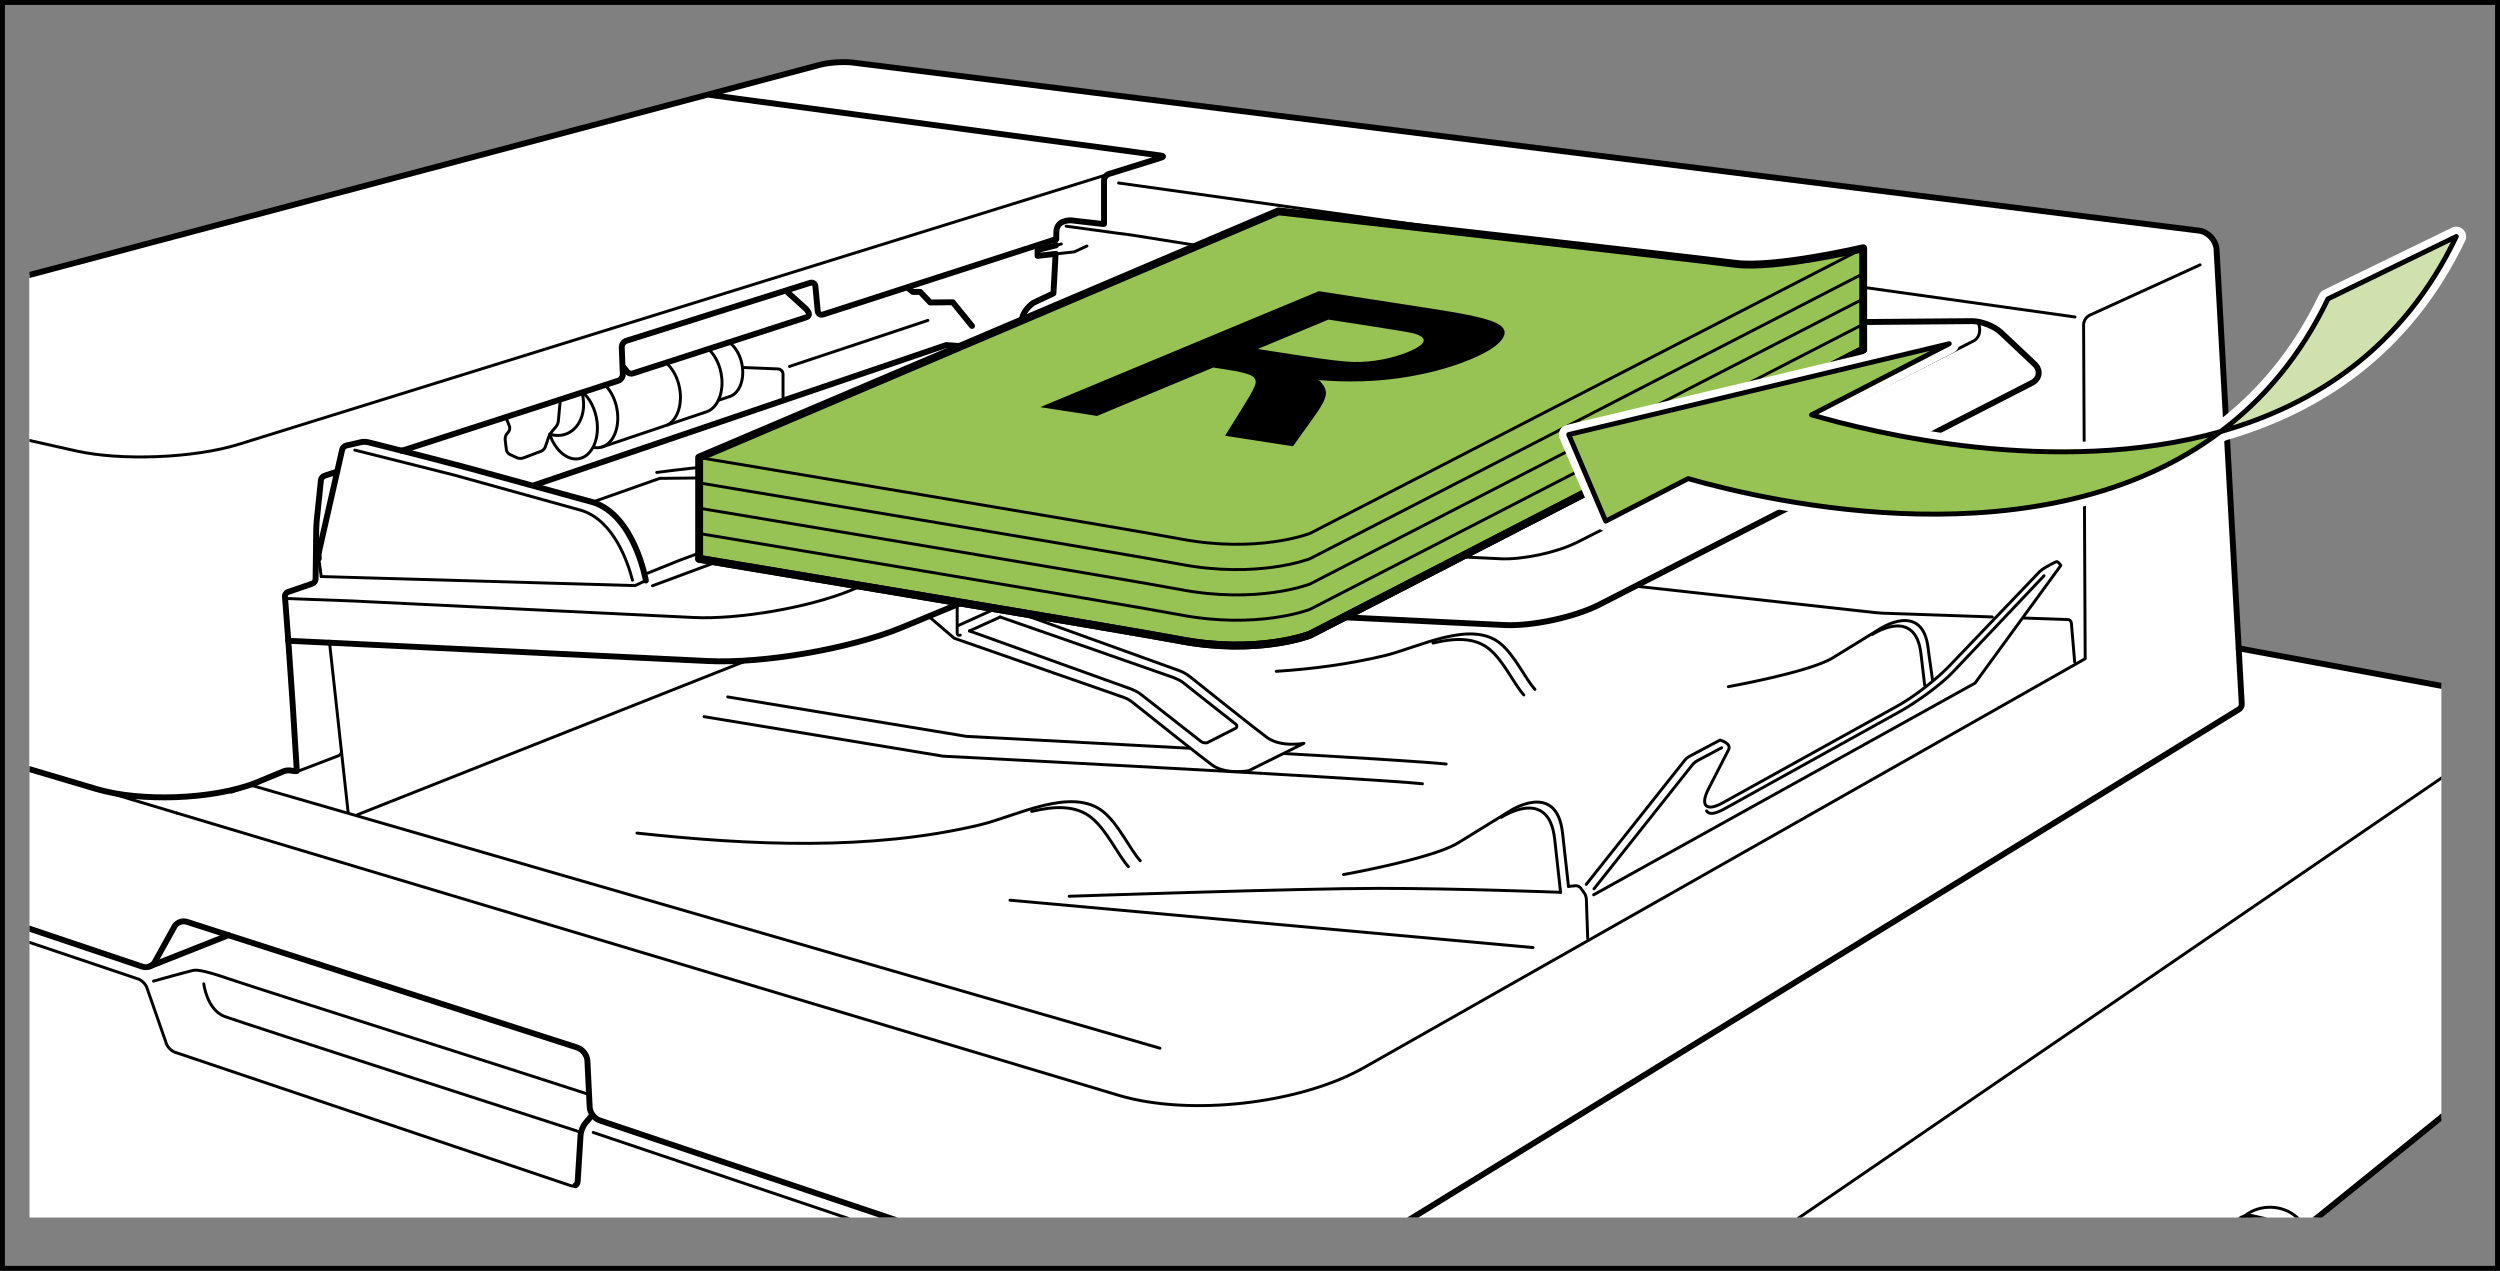 <?xml version="1.0" encoding="utf-8"?>
<!-- Generator: Adobe Illustrator 24.3.0, SVG Export Plug-In . SVG Version: 6.00 Build 0)  -->
<svg version="1.1" xmlns="http://www.w3.org/2000/svg" xmlns:xlink="http://www.w3.org/1999/xlink" x="0px" y="0px"
	 width="253.728px" height="128.972px" viewBox="0 0 253.728 128.972" enable-background="new 0 0 253.728 128.972"
	 xml:space="preserve">
<rect x="0" y="0" width="253.728" height="128.972" fill="#808080" stroke="none"/>
<g id="レイヤー_1">
</g>
<g id="word">
	<g>
		<g>
			<defs>
				<rect id="SVGID_1_" x="2.992" y="5.397" width="244.787" height="118.173"/>
			</defs>
			<clipPath id="SVGID_2_">
				<use xlink:href="#SVGID_1_"  overflow="visible"/>
			</clipPath>
			<g clip-path="url(#SVGID_2_)">
				<path fill="#FFFFFF" d="M-27.158,82.801c-0.341,0.276-0.563,0.728-0.528,1.152l2.734,34.495
					c0.044,0.561,0.506,1.193,1.025,1.408l165.183,68.115c5.197,2.142,13.026,1.005,17.395-2.529
					l32.121-25.966c0.292-0.236,0.658-0.707,0.815-1.047l3.927-8.513
					c0.156-0.339,0.523-0.81,0.815-1.046l31.005-25.066c0.293-0.237,0.827-0.362,1.194-0.283
					l4.593,1.03c0.366,0.082,0.904-0.046,1.195-0.28l18.207-14.721
					c0.731-0.589,1.341-1.836,1.359-2.772l0.682-31.642c0.051-2.341-1.793-4.605-4.096-5.031
					l-23.26-4.307l-2.247-40.48c-0.055-0.935-0.857-1.796-1.786-1.912L86.545,6.351
					c-0.929-0.115-2.431-0.014-3.337,0.227L72.567,9.407l-93.745,24.928l-5.909,1.572
					c-1.358,0.361-2.409,1.805-2.337,3.206L-27.158,82.801z"/>
				<path fill="#FFFFFF" d="M117.821,15.785l-42.929-5.765l-2.768-0.381l-0.273-0.044l-93.029,24.739
					l-5.909,1.572c-1.358,0.361-2.409,1.805-2.337,3.206l1.444,27.828l0.068,0.15
					c0,0,0.378,0.512,0.841,1.137c0.462,0.626,4.512,2.237,8.999,3.582l27.842,8.259
					c4.487,1.343,11.739,1.078,16.115-0.591l2.917-1.206c0.173-0.07,0.466-0.105,0.651-0.077
					l0.369,0.057c0.085,0.012,0.195,0.01,0.304,0.003c-0.58-9.979-1.208-17.715-1.208-17.715
					c-0.015-0.188,0.119-0.389,0.295-0.451l2.49-0.859c0.178-0.061,0.325-0.264,0.327-0.451
					l0.067-5.178c0.002-0.187,0.02-0.493,0.039-0.68l0.435-4.192
					c0.019-0.186,0.181-0.387,0.359-0.445l1.29-0.417l0.509-2.24c0.042-0.184,0.225-0.367,0.408-0.408
					l1.539-0.351c0.184-0.04,0.481-0.036,0.663,0.009c0,0,1.504,0.375,3.442,0.867l21.961-7.104
					c0.268-0.085,0.478-0.385,0.467-0.667l-0.032-0.819l0.095,0.108l0.397,0.482
					c0.119,0.144,0.361,0.217,0.54,0.159l17.646-5.708c0.179-0.057,0.289-0.227,0.243-0.377
					c-0.045-0.15-0.196-0.375-0.334-0.5l-1.893-1.716l-0.114-0.121l2.464-0.776
					c0.269-0.085,0.509,0.074,0.536,0.356l0.237,2.505c0.026,0.279,0.268,0.439,0.535,0.351l23.668-7.655
					c0.007-0.283,0.013-0.527,0.013-0.7c0-1.301,1.503-1.202,1.503-1.202s0.003,0,3.209,0.37
					l0.127-0.019v-4.393c0-0.282,0.219-0.58,0.487-0.663l5.304-1.654
					C118.107,15.922,118.099,15.822,117.821,15.785z"/>
				
					<line fill="none" stroke="#000000" stroke-width="0.3" stroke-linecap="round" stroke-linejoin="round" x1="210.598" y1="32.171" x2="113.532" y2="18.573"/>
				<path fill="none" stroke="#000000" stroke-width="0.3" stroke-linecap="round" stroke-linejoin="round" d="M117.726,106.384
					l-91.988-26.617c-0.179-0.052-0.469-0.039-0.645,0.025l-1.614,0.605"/>
				<path fill="none" stroke="#000000" stroke-width="0.6" stroke-linecap="round" stroke-linejoin="round" d="M58.411,120.297
					c0.124-0.082,0.209-0.229,0.221-0.417l0.292-4.686c0.023-0.374,0.241-0.913,0.483-1.199l0.673-0.794"
					/>
				<path fill="none" stroke="#000000" stroke-width="0.3" stroke-linecap="round" stroke-linejoin="round" d="M-27.423,83.675
					c0,0,0.225,1.761,1.645,2.267c1.105,0.392,39.807,13.419,39.807,13.419
					c0.355,0.121,0.747,0.509,0.871,0.862l1.992,5.712c0.124,0.351,0.515,0.741,0.87,0.859
					l40.182,13.548c0.178,0.06,0.344,0.039,0.468-0.046"/>
				<path fill="none" stroke="#000000" stroke-width="0.3" stroke-linecap="round" stroke-linejoin="round" d="M252.43,75.783
					l-94.737,64.839c-3.865,2.645-10.658,3.586-15.096,2.09l-82.389-27.777"/>
				<path fill="none" stroke="#000000" stroke-width="0.6" stroke-linecap="round" stroke-linejoin="round" d="M112.049,22.714
					v-4.393c0-0.282,0.219-0.58,0.487-0.663l5.304-1.654c0.268-0.083,0.259-0.183-0.019-0.219
					l-42.929-5.765l-2.768-0.381"/>
				
					<line fill="none" stroke="#000000" stroke-width="0.3" stroke-linecap="round" stroke-linejoin="round" x1="127.094" y1="36.852" x2="66.222" y2="59.45"/>
				<path fill="none" stroke="#000000" stroke-width="0.3" stroke-linecap="round" stroke-linejoin="round" d="M227.334,123.804
					l0.53-0.43c1.456-1.177,3.793-1.122,5.193,0.124l0.237,0.211"/>
				<path fill="none" stroke="#000000" stroke-width="0.3" stroke-linecap="round" stroke-linejoin="round" d="M15.578,99.574
					c0,0,3.294-0.917,4.005-1.083c0.469-0.112,1.502,0.1,4.407,1.102
					c2.514,0.865,29.122,9.297,35.738,11.469"/>
				<path fill="none" stroke="#000000" stroke-width="0.3" stroke-linecap="round" stroke-linejoin="round" d="M200.797,32.778
					c0.449,1.351-0.451,1.801-0.451,1.801l-40.224,20.433c-2.036,1.044-5.57,1.807-7.855,1.697
					l-20.029-0.971c-0.76-0.038-1.157-0.648-0.878-1.357l0.99-2.531
					c0.277-0.71-0.119-1.32-0.878-1.357l-19.645-0.759c-0.76-0.037-1.961,0.172-2.663,0.464
					l-22.764,9.695c-4.225,1.748-11.423,2.999-15.993,2.777l-34.704-1.681l-6.696-0.25"/>
				<path fill="none" stroke="#000000" stroke-width="0.6" stroke-linecap="round" stroke-linejoin="round" d="M136.7,33.119
					l63.441-0.527c0.937-0.008,2.263,0.51,2.944,1.152l3.385,3.187
					c0.682,0.641,0.559,1.518-0.276,1.943l-43.849,22.477c-2.501,1.283-6.846,2.221-9.654,2.085
					l-24.607-1.192c-0.936-0.047-1.422-0.797-1.08-1.669l1.217-3.109
					c0.342-0.871-0.144-1.622-1.079-1.666l-13.137-0.632c-0.935-0.045-2.409,0.211-3.275,0.57
					l-19.193,7.941c-5.195,2.15-14.038,3.684-19.652,3.411l-38.44-1.861"/>
				
					<line fill="none" stroke="#000000" stroke-width="0.6" stroke-linecap="round" stroke-linejoin="round" x1="33.446" y1="65.231" x2="29.247" y2="65.03"/>
				<polyline fill="none" stroke="#000000" stroke-width="0.3" stroke-linecap="round" stroke-linejoin="round" points="
					136.753,33.377 127.094,36.852 109.314,37.784 108.713,38.186 108.579,39.085 				"/>
				<path fill="none" stroke="#000000" stroke-width="0.6" stroke-linecap="round" stroke-linejoin="round" d="M107.133,25.769
					c-0.089,1.838-0.221,4.005-0.221,4.005l-2.005,0.947c0,0-1.701,1.055-1.101,2.76
					c0.211,0.597,0.397,1.122,0.547,1.549"/>
				
					<line fill="none" stroke="#000000" stroke-width="0.3" stroke-linecap="round" stroke-linejoin="round" x1="107.172" y1="24.901" x2="107.713" y2="24.765"/>
				<polyline fill="none" stroke="#000000" stroke-width="0.6" stroke-linecap="round" stroke-linejoin="round" points="
					107.172,24.901 105.306,25.366 105.306,25.968 107.133,25.769 				"/>
				<polyline fill="none" stroke="#000000" stroke-width="0.3" stroke-linecap="round" stroke-linejoin="round" points="
					110.316,24.966 109.013,25.567 107.133,25.769 				"/>
				<path fill="none" stroke="#000000" stroke-width="0.3" stroke-linecap="round" stroke-linejoin="round" d="M135.842,33.601
					l-0.389-1.324c0,0-2.004-5.348-6.059-6.098l-14.572-2.329c-1.561-0.18-5.687-0.786-6.623-0.894"/>
				
					<line fill="none" stroke="#000000" stroke-width="0.3" stroke-linecap="round" stroke-linejoin="round" x1="104.808" y1="35.03" x2="135.153" y2="33.699"/>
				<polyline fill="none" stroke="#000000" stroke-width="0.3" stroke-linecap="round" stroke-linejoin="round" points="
					102.951,35.515 99.601,36.677 100.501,37.585 106.81,37.684 106.556,38.872 				"/>
				<path fill="none" stroke="#000000" stroke-width="0.3" stroke-linecap="round" stroke-linejoin="round" d="M20.685,99.854
					c0,0,0.299,2.604,2.103,3.305c1.213,0.471,36.152,11.754,36.152,11.754"/>
				<polyline fill="none" stroke="#000000" stroke-width="0.6" stroke-linecap="round" stroke-linejoin="round" points="
					54.301,49.213 96.034,35.02 102.951,35.515 104.357,35.025 				"/>
				<polyline fill="none" stroke="#000000" stroke-width="0.6" stroke-linecap="round" stroke-linejoin="round" points="
					92.096,29.197 92.639,29.623 93.392,29.623 94.407,30.699 96.697,30.676 98.648,33.079 				"/>
				
					<line fill="none" stroke="#000000" stroke-width="0.3" stroke-linecap="round" stroke-linejoin="round" x1="94.172" y1="32.517" x2="80.127" y2="37.191"/>
				<polyline fill="none" stroke="#000000" stroke-width="0.3" stroke-linecap="round" stroke-linejoin="round" points="
					32.603,58.515 64.455,59.433 65.55,58.917 				"/>
				
					<line fill="none" stroke="#000000" stroke-width="0.3" stroke-linecap="round" stroke-linejoin="round" x1="32.353" y1="56.677" x2="32.603" y2="58.515"/>
				
					<line fill="none" stroke="#000000" stroke-width="0.3" stroke-linecap="round" stroke-linejoin="round" x1="34.651" y1="76.233" x2="35.331" y2="82.44"/>
				
					<line fill="none" stroke="#000000" stroke-width="0.3" stroke-linecap="round" stroke-linejoin="round" x1="108.579" y1="39.085" x2="94.038" y2="44.323"/>
				
					<line fill="none" stroke="#000000" stroke-width="0.3" stroke-linecap="round" stroke-linejoin="round" x1="75.881" y1="67.002" x2="36.295" y2="82.677"/>
				<path fill="none" stroke="#000000" stroke-width="0.3" stroke-linecap="round" stroke-linejoin="round" d="M64.191,58.882
					c-0.475-1.837-1.9-6.035-5.161-7.074l-12.958-3.599c0,0-7.855-1.967-10.064-2.528"/>
				<path fill="none" stroke="#000000" stroke-width="0.3" stroke-linecap="round" stroke-linejoin="round" d="M-21.082,96.879
					c0.11,1.401,1.283,2.94,2.602,3.421l7.39,2.687c1.32,0.479,2.344-0.276,2.274-1.678l-0.007-0.13
					c-0.07-1.404-1.211-2.935-2.536-3.401l-7.52-2.652c-1.325-0.466-2.319,0.297-2.208,1.698
					L-21.082,96.879z"/>
				<path fill="none" stroke="#000000" stroke-width="0.3" stroke-linecap="round" stroke-linejoin="round" d="M-16.688,97.775
					c0.071,0.897,0.847,1.901,1.725,2.229l3.273,1.225c0.878,0.331,1.559-0.147,1.513-1.061
					c-0.046-0.913-0.803-1.919-1.685-2.236l-3.353-1.212C-16.096,96.401-16.759,96.877-16.688,97.775z"/>
				<path fill="none" stroke="#000000" stroke-width="0.3" stroke-linecap="round" stroke-linejoin="round" d="M96.995,47.498
					c0,0-10.964-2.102-30.343,0.451"/>
				<path fill="none" stroke="#000000" stroke-width="0.3" stroke-linecap="round" stroke-linejoin="round" d="M103.722,45.313
					c0,0-10.966-2.103-30.344,0.451"/>
				
					<line fill="none" stroke="#000000" stroke-width="0.3" stroke-linecap="round" stroke-linejoin="round" x1="92.335" y1="47.654" x2="92.341" y2="48.285"/>
				<polyline fill="none" stroke="#000000" stroke-width="0.3" stroke-linecap="round" stroke-linejoin="round" points="
					92.341,48.285 69.032,56.839 65.75,58.164 				"/>
				
					<line fill="none" stroke="#000000" stroke-width="0.3" stroke-linecap="round" stroke-linejoin="round" x1="95.644" y1="48.25" x2="92.341" y2="48.285"/>
				<polyline fill="none" stroke="#000000" stroke-width="0.3" stroke-linecap="round" stroke-linejoin="round" points="
					91.045,48.298 66.953,48.551 60.179,50.943 				"/>
				<path fill="none" stroke="#000000" stroke-width="0.3" stroke-linecap="round" stroke-linejoin="round" d="M64.649,84.551
					c11.356,1.227,23.621,1.832,34.798-0.832c3.675-0.878,9.369-3.936,12.551-1.314
					c1.553,1.28,2.672,3.784,3.727,4.951"/>
				<path fill="none" stroke="#000000" stroke-width="0.3" stroke-linecap="round" stroke-linejoin="round" d="M104.706,82.351
					c2.28-0.547,4.502-0.656,6.09,0.655c1.553,1.279,2.674,3.784,3.725,4.952"/>
				<path fill="none" stroke="#000000" stroke-width="0.3" stroke-linecap="round" stroke-linejoin="round" d="M129.534,68.134
					c3.724-0.24,7.401-0.736,10.96-1.585c3.452-0.822,8.801-3.697,11.789-1.232
					c1.457,1.2,2.51,3.551,3.5,4.649"/>
				<path fill="none" stroke="#000000" stroke-width="0.3" stroke-linecap="round" stroke-linejoin="round" d="M145.435,65.265
					c2.142-0.514,4.225-0.617,5.72,0.615c1.457,1.201,2.509,3.554,3.499,4.65"/>
				<path fill="none" stroke="#000000" stroke-width="0.3" stroke-linecap="round" stroke-linejoin="round" d="M136.353,88.759
					c0,0,9.014-1.604,11.617-3.206c2.603-1.602,5.207-3.206,5.207-3.206s4.807-3.204,5.408,2.203
					c0.602,5.409,0.602,5.409,0.602,5.409"/>
				<path fill="none" stroke="#000000" stroke-width="0.3" stroke-linecap="round" stroke-linejoin="round" d="M152.377,82.951
					c0,0,4.806-3.204,5.408,2.202c0.6,5.409,0.6,5.409,0.6,5.409"/>
				<path fill="none" stroke="#000000" stroke-width="0.3" stroke-linecap="round" stroke-linejoin="round" d="M175.411,69.689
					c0,0,8.224-1.464,10.6-2.925c2.375-1.462,4.753-2.924,4.753-2.924s4.385-2.925,4.934,2.012
					c0.092,0.82,0.38,2.621,0.443,3.191"/>
				<path fill="none" stroke="#000000" stroke-width="0.3" stroke-linecap="round" stroke-linejoin="round" d="M190.032,64.39
					c0,0,4.385-2.926,4.935,2.009c0.091,0.837,0.309,2.569,0.372,3.146"/>
				<path fill="none" stroke="#000000" stroke-width="0.3" stroke-linecap="round" stroke-linejoin="round" d="M202.194,62.614
					l-11.121-0.382c-0.187-0.006-0.493-0.029-0.68-0.049l-24.146-2.665"/>
				<path fill="none" stroke="#000000" stroke-width="0.3" stroke-linecap="round" stroke-linejoin="round" d="M210.56,67.177
					l-0.335-3.95c-0.014-0.186-0.18-0.343-0.367-0.35l-4.495-0.154"/>
				<path fill="none" stroke="#000000" stroke-width="0.3" stroke-linecap="round" stroke-linejoin="round" d="M71.459,72.735
					l24.235,4.008c0,0,42.863,2.202,48.671,2.803"/>
				<path fill="none" stroke="#000000" stroke-width="0.3" stroke-linecap="round" stroke-linejoin="round" d="M130.42,76.482
					c7.711,0.44,14.31,0.85,16.349,1.061"/>
				<path fill="none" stroke="#000000" stroke-width="0.3" stroke-linecap="round" stroke-linejoin="round" d="M73.862,70.732
					l24.235,4.005c0,0,11.018,0.566,22.639,1.203"/>
				
					<line fill="none" stroke="#000000" stroke-width="0.3" stroke-linecap="round" stroke-linejoin="round" x1="155.582" y1="96.169" x2="102.504" y2="91.362"/>
				<path fill="none" stroke="#000000" stroke-width="0.3" stroke-linecap="round" stroke-linejoin="round" d="M108.514,90.963
					c0,0,23.432-0.802,31.443-0.802c8.012,0,18.427,0.401,18.427,0.401"/>
				<path fill="none" stroke="#000000" stroke-width="0.3" stroke-linecap="round" stroke-linejoin="round" d="M161.14,95.269
					l-0.139-4.016c-0.007-0.189-0.1-0.465-0.21-0.618l-0.357-0.497
					c-0.107-0.151-0.349-0.263-0.536-0.243l-0.711,0.066"/>
				<path fill="none" stroke="#000000" stroke-width="0.3" stroke-linecap="round" stroke-linejoin="round" d="M102.554,59.405
					v2.399c0,0.026-0.009,0.052-0.013,0.08"/>
				
					<line fill="none" stroke="#000000" stroke-width="0.3" stroke-linecap="round" stroke-linejoin="round" x1="101.508" y1="62.62" x2="98.39" y2="64.035"/>
				<path fill="none" stroke="#000000" stroke-width="0.3" stroke-linecap="round" stroke-linejoin="round" d="M102.541,61.884
					c0,0,16.875,6.079,17.186,6.198c0.313,0.117,0.708,0.328,0.997,0.56
					c1.56,1.247,6.65,5.31,7.854,6.197c1.426,1.051,3.757,0.6,3.757,0.6l-5.596,2.779
					c0,0-2.329,0.451-3.755-0.6c-1.225-0.902-6.57-5.163-8.07-6.362
					c-0.25-0.199-0.55-0.37-0.852-0.473c-0.291-0.098-0.263-0.09-17.217-6.009l-2.366-2.027"/>
				<path fill="none" stroke="#000000" stroke-width="0.3" stroke-linecap="round" stroke-linejoin="round" d="M101.508,62.62
					c0,0,17.148,5.971,17.557,6.134c0.408,0.159,0.88,0.387,1.057,0.556
					c0.111,0.104,3.051,2.422,5.311,4.197c0.103,0.082,0.167,0.309-0.048,0.417
					c-0.796,0.404-2.68,1.358-2.825,1.435c-0.183,0.1-0.531,0-0.656-0.096
					c-1.746-1.367-5.942-4.65-6.167-4.835c-0.284-0.234-0.943-0.5-0.943-0.5l-16.404-5.893"/>
				<path fill="none" stroke="#000000" stroke-width="0.3" stroke-linecap="round" stroke-linejoin="round" d="M97.456,64.458
					c-0.171,0.078-0.311-0.012-0.311-0.2v-2.712"/>
				<path fill="none" stroke="#000000" stroke-width="0.3" stroke-linecap="round" stroke-linejoin="round" d="M101.126,59.966
					v1.426c0,0.186-0.139,0.403-0.31,0.48l-3.578,1.622"/>
				<g>
					<path fill="none" stroke="#000000" stroke-width="0.3" stroke-linecap="round" stroke-linejoin="round" d="M153.915,43.991
						l1.655-5.64c0.025-0.089,0.125-0.163,0.217-0.163h0.432c0.095,0,0.207,0.07,0.249,0.152
						l2.396,4.571c0.044,0.083,0.096,0.225,0.118,0.317l0.193,0.763"/>
					<polyline fill="none" stroke="#000000" stroke-width="0.3" stroke-linecap="round" stroke-linejoin="round" points="
						152.831,44.067 159.25,44.25 159.872,43.837 					"/>
				</g>
				<g>
					<path fill="none" stroke="#000000" stroke-width="0.3" stroke-linecap="round" stroke-linejoin="round" d="M128.846,43.539
						l1.57-5.349c0.025-0.087,0.12-0.156,0.208-0.156h0.41c0.089,0,0.196,0.064,0.238,0.142
						l2.271,4.339c0.04,0.078,0.093,0.212,0.113,0.299l0.181,0.724"/>
					<polyline fill="none" stroke="#000000" stroke-width="0.3" stroke-linecap="round" stroke-linejoin="round" points="
						127.82,43.613 133.912,43.787 134.499,43.392 					"/>
				</g>
				<path fill="none" stroke="#000000" stroke-width="0.3" stroke-linecap="round" stroke-linejoin="round" d="M223.286,26.881
					l-11.204,5.112c-0.341,0.157-0.617,0.591-0.615,0.965l0.16,33.896l-73.195,41.499
					c-6.521,3.697-17.729,4.96-24.907,2.809L17.929,82.513"/>
				<path fill="none" stroke="#000000" stroke-width="0.3" stroke-linecap="round" stroke-linejoin="round" d="M33.446,65.231
					l1.205,11.002c0.021,0.186-0.105,0.393-0.281,0.461l-3.892,1.488c-0.094,0.035-0.223,0.06-0.352,0.073"
					/>
				<path fill="none" stroke="#000000" stroke-width="0.6" stroke-linecap="round" stroke-linejoin="round" d="M65.55,58.917
					c0,0-1.151-6.602-5.357-7.939L47.524,47.498c0,0-4.534-1.191-6.743-1.753"/>
				<path fill="none" stroke="#000000" stroke-width="0.6" stroke-linecap="round" stroke-linejoin="round" d="M34.221,47.868
					l-1.843,8.111c-0.041,0.184-0.055,0.483-0.029,0.669l0.005,0.029"/>
				<path fill="none" stroke="#000000" stroke-width="0.3" stroke-linecap="round" stroke-linejoin="round" d="M107.196,24.264
					c-0.007,0.196-0.016,0.407-0.025,0.637"/>
				<path fill="none" stroke="#000000" stroke-width="0.3" stroke-linecap="round" stroke-linejoin="round" d="M112.45,17.693
					L24.207,45.099c-4.471,1.393-11.87,1.695-16.441,0.673l-33.714-7.552"/>
				
					<line fill="none" stroke="#000000" stroke-width="0.3" stroke-linecap="round" stroke-linejoin="round" x1="17.929" y1="82.513" x2="9.771" y2="80.069"/>
				<path fill="none" stroke="#000000" stroke-width="0.3" stroke-linecap="round" stroke-linejoin="round" d="M72.092,35.618
					c0.589,0.633,1.028,1.58,1.152,2.65c0.106,0.904-0.035,1.729-0.344,2.366"/>
				<path fill="none" stroke="#000000" stroke-width="0.3" stroke-linecap="round" stroke-linejoin="round" d="M61.136,45.354
					c1.066-0.361,1.728-1.809,1.528-3.52c-0.132-1.133-0.617-2.127-1.26-2.758"/>
				<path fill="none" stroke="#000000" stroke-width="0.3" stroke-linecap="round" stroke-linejoin="round" d="M67.801,37.007
					c0.625,0.632,1.093,1.612,1.223,2.725c0.182,1.56-0.357,2.892-1.26,3.391"/>
				<path fill="none" stroke="#000000" stroke-width="0.3" stroke-linecap="round" stroke-linejoin="round" d="M74.228,34.927
					c0.573,0.521,1.01,1.381,1.125,2.369c0.167,1.425-0.383,2.633-1.27,2.939l-1.183,0.4
					c-0.273,0.564-0.677,0.98-1.176,1.152l-3.962,1.336l-6.627,2.232
					c-0.152,0.053-0.313,0.081-0.479,0.087c-0.158,0.003-0.314-0.016-0.467-0.052
					c0.358-0.675,0.522-1.581,0.406-2.572c-0.156-1.326-0.772-2.472-1.568-3.1
					c0.07,0.232,0.124,0.47,0.159,0.714c0.283,2.038-0.835,3.719-2.503,3.762
					c-0.305,0.007-0.605-0.044-0.895-0.138c0.495,1.493,1.581,2.554,2.714,2.524
					c0.716-0.022,1.309-0.477,1.687-1.189"/>
				<path fill="none" stroke="#000000" stroke-width="0.3" stroke-linecap="round" stroke-linejoin="round" d="M56.838,40.868
					l-0.169,1.866c-0.017,0.187-0.131,0.456-0.254,0.596l-0.403,0.467
					c-0.122,0.143-0.271,0.403-0.333,0.579l-0.334,0.979c-0.06,0.178-0.253,0.377-0.428,0.442
					l-1.819,0.687c-0.177,0.066-0.458,0.055-0.628-0.025l-0.731-0.339
					c-0.171-0.078-0.327-0.297-0.349-0.481l-0.121-1.027c-0.021-0.186,0.059-0.455,0.181-0.598
					l0.158-0.183c0.122-0.143,0.164-0.402,0.096-0.574l-0.275-0.686"/>
				<path fill="none" stroke="#000000" stroke-width="0.3" stroke-linecap="round" stroke-linejoin="round" d="M79.471,40.267
					v-2.292c0-0.281-0.23-0.52-0.511-0.532l-3.607-0.147"/>
				<path fill="none" stroke="#000000" stroke-width="0.6" stroke-linecap="round" stroke-linejoin="round" d="M63.272,37.263
					l0.397,0.482c0.119,0.144,0.361,0.217,0.54,0.159l17.646-5.708
					c0.179-0.057,0.289-0.227,0.242-0.377c-0.044-0.15-0.195-0.375-0.333-0.5l-1.893-1.716"/>
				<path fill="none" stroke="#000000" stroke-width="0.6" stroke-linecap="round" stroke-linejoin="round" d="M40.781,45.745
					c-1.938-0.492-3.442-0.867-3.442-0.867c-0.182-0.045-0.479-0.049-0.663-0.009l-1.539,0.351
					c-0.183,0.042-0.365,0.224-0.408,0.408l-0.509,2.24l-1.29,0.417c-0.178,0.058-0.34,0.259-0.359,0.445
					l-0.435,4.192c-0.019,0.187-0.037,0.493-0.039,0.68l-0.067,5.178
					c-0.002,0.186-0.149,0.389-0.327,0.451l-2.49,0.859c-0.176,0.061-0.31,0.263-0.295,0.451
					c0,0,0.628,7.736,1.208,17.715c-0.109,0.008-0.219,0.009-0.304-0.003l-0.369-0.057
					c-0.185-0.029-0.478,0.006-0.651,0.077l-2.917,1.206c-4.376,1.669-11.628,1.934-16.115,0.591
					l-27.842-8.259c-4.487-1.345-8.537-2.956-8.999-3.582c-0.463-0.625-0.841-1.137-0.841-1.137"/>
				<path fill="none" stroke="#000000" stroke-width="0.6" stroke-linecap="round" stroke-linejoin="round" d="M111.922,22.733
					c-3.206-0.37-3.209-0.37-3.209-0.37s-1.503-0.099-1.503,1.202c0,0.173-0.006,0.417-0.013,0.7"/>
				<path fill="none" stroke="#000000" stroke-width="0.6" stroke-linecap="round" stroke-linejoin="round" d="M107.196,24.264
					l-23.668,7.655c-0.268,0.087-0.509-0.072-0.535-0.351l-0.237-2.505
					c-0.027-0.283-0.268-0.441-0.536-0.356l-18.65,5.878c-0.268,0.084-0.479,0.385-0.467,0.665
					l0.106,2.725c0.011,0.282-0.199,0.583-0.467,0.667l-21.961,7.104"/>
				<path fill="none" stroke="#000000" stroke-width="0.6" stroke-linecap="round" stroke-linejoin="round" d="M23.183,94.914
					l-4.211-1.355c-0.533-0.174-1.141,0.111-1.349,0.632l-1.828,3.292
					c-0.111,0.277-0.334,0.486-0.598,0.595"/>
				<path fill="none" stroke="#000000" stroke-width="0.6" stroke-linecap="round" stroke-linejoin="round" d="M-27.158,82.801
					l0.016,0.315c0.029,0.56,0.49,1.167,1.022,1.345l40.568,13.645
					c0.249,0.083,0.516,0.066,0.749-0.029l7.986-3.163l35.413,11.405
					c0.534,0.173,0.994,0.776,1.021,1.337l0.231,4.713c0.027,0.561,0.486,1.168,1.018,1.346
					l54.055,18.18c5.337,1.762,13.624,0.798,18.413-2.143l93.915-57.772
					c0.159-0.099,0.283-0.332,0.272-0.519l-0.315-5.664"/>
				<g>
					<path fill="none" stroke="#000000" stroke-width="0.3" stroke-linecap="round" stroke-linejoin="round" d="M161.74,90.815
						l37.417-20.769l1.29-0.715l8.706-11.941c0,0-0.258-0.435-0.451-0.385
						c-0.191,0.049-1.155,0.612-1.155,0.612c-0.164,0.089-0.409,0.268-0.542,0.4l-9.039,9.441
						c-1.279,1.368-3.664,3.233-5.302,4.142l-17.848,9.893c-1.638,0.91-2.286,0.287-1.441-1.385
						l2.035-3.969c0.414-0.694-0.844-1.026-0.844-1.026l-3.082,1.638c-0.165,0.087-0.396,0.281-0.512,0.428
						l-9.984,12.581"/>
					<path fill="none" stroke="#000000" stroke-width="0.3" stroke-linecap="round" stroke-linejoin="round" d="M174.731,75.891
						l-2.458,1.307c-0.164,0.087-0.396,0.277-0.512,0.426l-9.983,12.582"/>
					<path fill="none" stroke="#000000" stroke-width="0.3" stroke-linecap="round" stroke-linejoin="round" d="M207.451,58.435
						l-9.193,9.712c-1.28,1.37-3.833,3.182-5.474,4.091l-17.846,9.895
						c-0.921,0.512-1.53,0.538-1.734,0.164"/>
				</g>
				<path fill="none" stroke="#000000" stroke-width="0.6" stroke-linecap="round" stroke-linejoin="round" d="M-27.158,82.801
					c-0.341,0.276-0.563,0.728-0.528,1.152l2.734,34.495c0.044,0.561,0.506,1.193,1.025,1.408
					l165.183,68.115c5.197,2.142,13.026,1.005,17.395-2.529l32.121-25.966
					c0.292-0.236,0.658-0.707,0.815-1.047l3.927-8.513c0.156-0.339,0.523-0.81,0.815-1.046
					l31.005-25.066c0.293-0.237,0.827-0.362,1.194-0.283l4.593,1.03c0.366,0.082,0.904-0.046,1.195-0.28
					l18.207-14.721c0.731-0.589,1.341-1.836,1.359-2.772l0.682-31.642
					c0.051-2.341-1.793-4.605-4.096-5.031l-23.26-4.307l-2.247-40.48
					c-0.055-0.935-0.857-1.796-1.786-1.912L86.545,6.351c-0.929-0.115-2.431-0.014-3.337,0.227
					L72.567,9.407l-93.745,24.928l-5.909,1.572c-1.358,0.361-2.409,1.805-2.337,3.206L-27.158,82.801z"
					/>
			</g>
		</g>
		
			<rect x="0.25" y="0.25" fill="none" stroke="#000000" stroke-width="0.5" stroke-miterlimit="10" width="253.228" height="128.472"/>
		<g>
			<path fill="#97C354" d="M189.095,25.196c0,0-9.012,2.101-12.967,1.579
				c-3.963-0.523-46.376-5.325-46.376-5.325L70.959,46.438v10.277c0,0,44.251,7.372,48.687,8.23
				c7.987,1.549,13.296-0.529,13.296-0.529l56.154-28.943V25.196z"/>
			<path fill="#97C354" stroke="#000000" stroke-width="0.8" stroke-linecap="round" stroke-linejoin="round" d="M70.959,56.715
				c0,0,44.251,7.372,48.687,8.23c7.987,1.549,13.296-0.529,13.296-0.529l56.154-28.943"/>
			<path fill="#97C354" stroke="#000000" stroke-width="0.3" stroke-linecap="round" stroke-linejoin="round" d="M70.959,54.146
				c0,0,44.251,7.372,48.687,8.23c7.987,1.549,13.296-0.529,13.296-0.529l56.154-28.943"/>
			<path fill="#97C354" stroke="#000000" stroke-width="0.3" stroke-linecap="round" stroke-linejoin="round" d="M70.959,51.577
				c0,0,44.251,7.372,48.687,8.229c7.987,1.55,13.296-0.529,13.296-0.529l56.154-28.943"/>
			<path fill="#97C354" stroke="#000000" stroke-width="0.3" stroke-linecap="round" stroke-linejoin="round" d="M70.959,49.008
				c0,0,44.251,7.371,48.687,8.229c7.987,1.55,13.296-0.529,13.296-0.529l56.154-28.943"/>
			<path fill="#97C354" stroke="#000000" stroke-width="0.3" stroke-linecap="round" stroke-linejoin="round" d="
				M176.128,26.775c-3.963-0.523-46.376-5.325-46.376-5.325L70.959,46.438c0,0,44.251,7.372,48.687,8.23
				c7.987,1.55,13.296-0.529,13.296-0.529l56.154-28.943C189.095,25.196,180.084,27.297,176.128,26.775
				z"/>
			<g>
				<g>
					<g>
						<path d="M105.575,41.321l28.27-11.769l12.121,1.878c3.051,0.472,5.01,0.923,5.883,1.348
							c0.876,0.426,1.079,0.973,0.608,1.641c-0.467,0.669-1.535,1.354-3.207,2.05
							c-2.122,0.881-4.505,1.512-7.142,1.895c-2.639,0.379-5.392,0.451-8.254,0.212
							c0.526,0.493,0.762,0.979,0.711,1.464c-0.049,0.486-0.486,1.292-1.312,2.42l-2.029,2.835
							l-6.891-1.066l1.989-3.208c0.72-1.145,1.093-1.876,1.119-2.2
							c0.029-0.324-0.157-0.576-0.554-0.759c-0.397-0.182-1.259-0.378-2.581-0.581l-1.169-0.182
							l-11.802,4.915L105.575,41.321z M127.651,35.42l4.26,0.661c2.762,0.428,4.603,0.647,5.525,0.656
							c0.915,0.014,1.855-0.068,2.809-0.245c0.953-0.176,1.854-0.439,2.703-0.791
							c0.954-0.397,1.46-0.758,1.539-1.079c0.073-0.324-0.283-0.589-1.065-0.797
							c-0.401-0.1-1.771-0.331-4.101-0.692l-4.497-0.698L127.651,35.42z"/>
					</g>
				</g>
			</g>
			<path fill="none" stroke="#000000" stroke-width="0.8" stroke-linecap="round" stroke-linejoin="round" d="M189.095,25.196
				c0,0-9.012,2.101-12.967,1.579c-3.963-0.523-46.376-5.325-46.376-5.325L70.959,46.438v10.277
				c0,0,44.251,7.372,48.687,8.23c7.987,1.549,13.296-0.529,13.296-0.529l56.154-28.943V25.196z"/>
		</g>
		<g>
			<g>
				<g>
					<g>
						<path fill="none" stroke="#FFFFFF" stroke-width="2" stroke-linecap="round" stroke-linejoin="round" d="M225.378,43.802
							c-16.736,4.736-35.552,0.05-41.522-1.7l13.977-7.219l-38.618,9.223l3.751,8.785l8.359-4.317
							C179.625,50.944,207.341,57.38,225.378,43.802z"/>
					</g>
				</g>
				<path fill="none" stroke="#FFFFFF" stroke-width="2" stroke-linecap="round" stroke-linejoin="round" d="M249.293,24.006
					l-13.027,6.328c-2.806,5.863-6.577,10.225-10.888,13.468C234.981,41.085,243.896,35.279,249.293,24.006z"/>
			</g>
			<g>
				<g>
					<path fill="#97C354" d="M225.378,43.802c-16.736,4.736-35.552,0.05-41.522-1.7l13.977-7.219
						l-38.618,9.223l3.751,8.785l8.359-4.317C179.625,50.944,207.341,57.38,225.378,43.802z"/>
				</g>
				<g>
					<path fill="none" stroke="#000000" stroke-width="0.5" stroke-linecap="round" stroke-linejoin="round" d="M225.378,43.802
						c-16.736,4.736-35.552,0.05-41.522-1.7l13.977-7.219l-38.618,9.223l3.751,8.785l8.359-4.317
						C179.625,50.944,207.341,57.38,225.378,43.802z"/>
				</g>
			</g>
			<path fill="#CFE1AD" stroke="#000000" stroke-width="0.5" stroke-linecap="round" stroke-linejoin="round" d="
				M249.293,24.006l-13.027,6.328c-2.806,5.863-6.577,10.225-10.888,13.468
				C234.981,41.085,243.896,35.279,249.293,24.006z"/>
		</g>
	</g>
</g>
<g id="Layer_3">
</g>
</svg>
